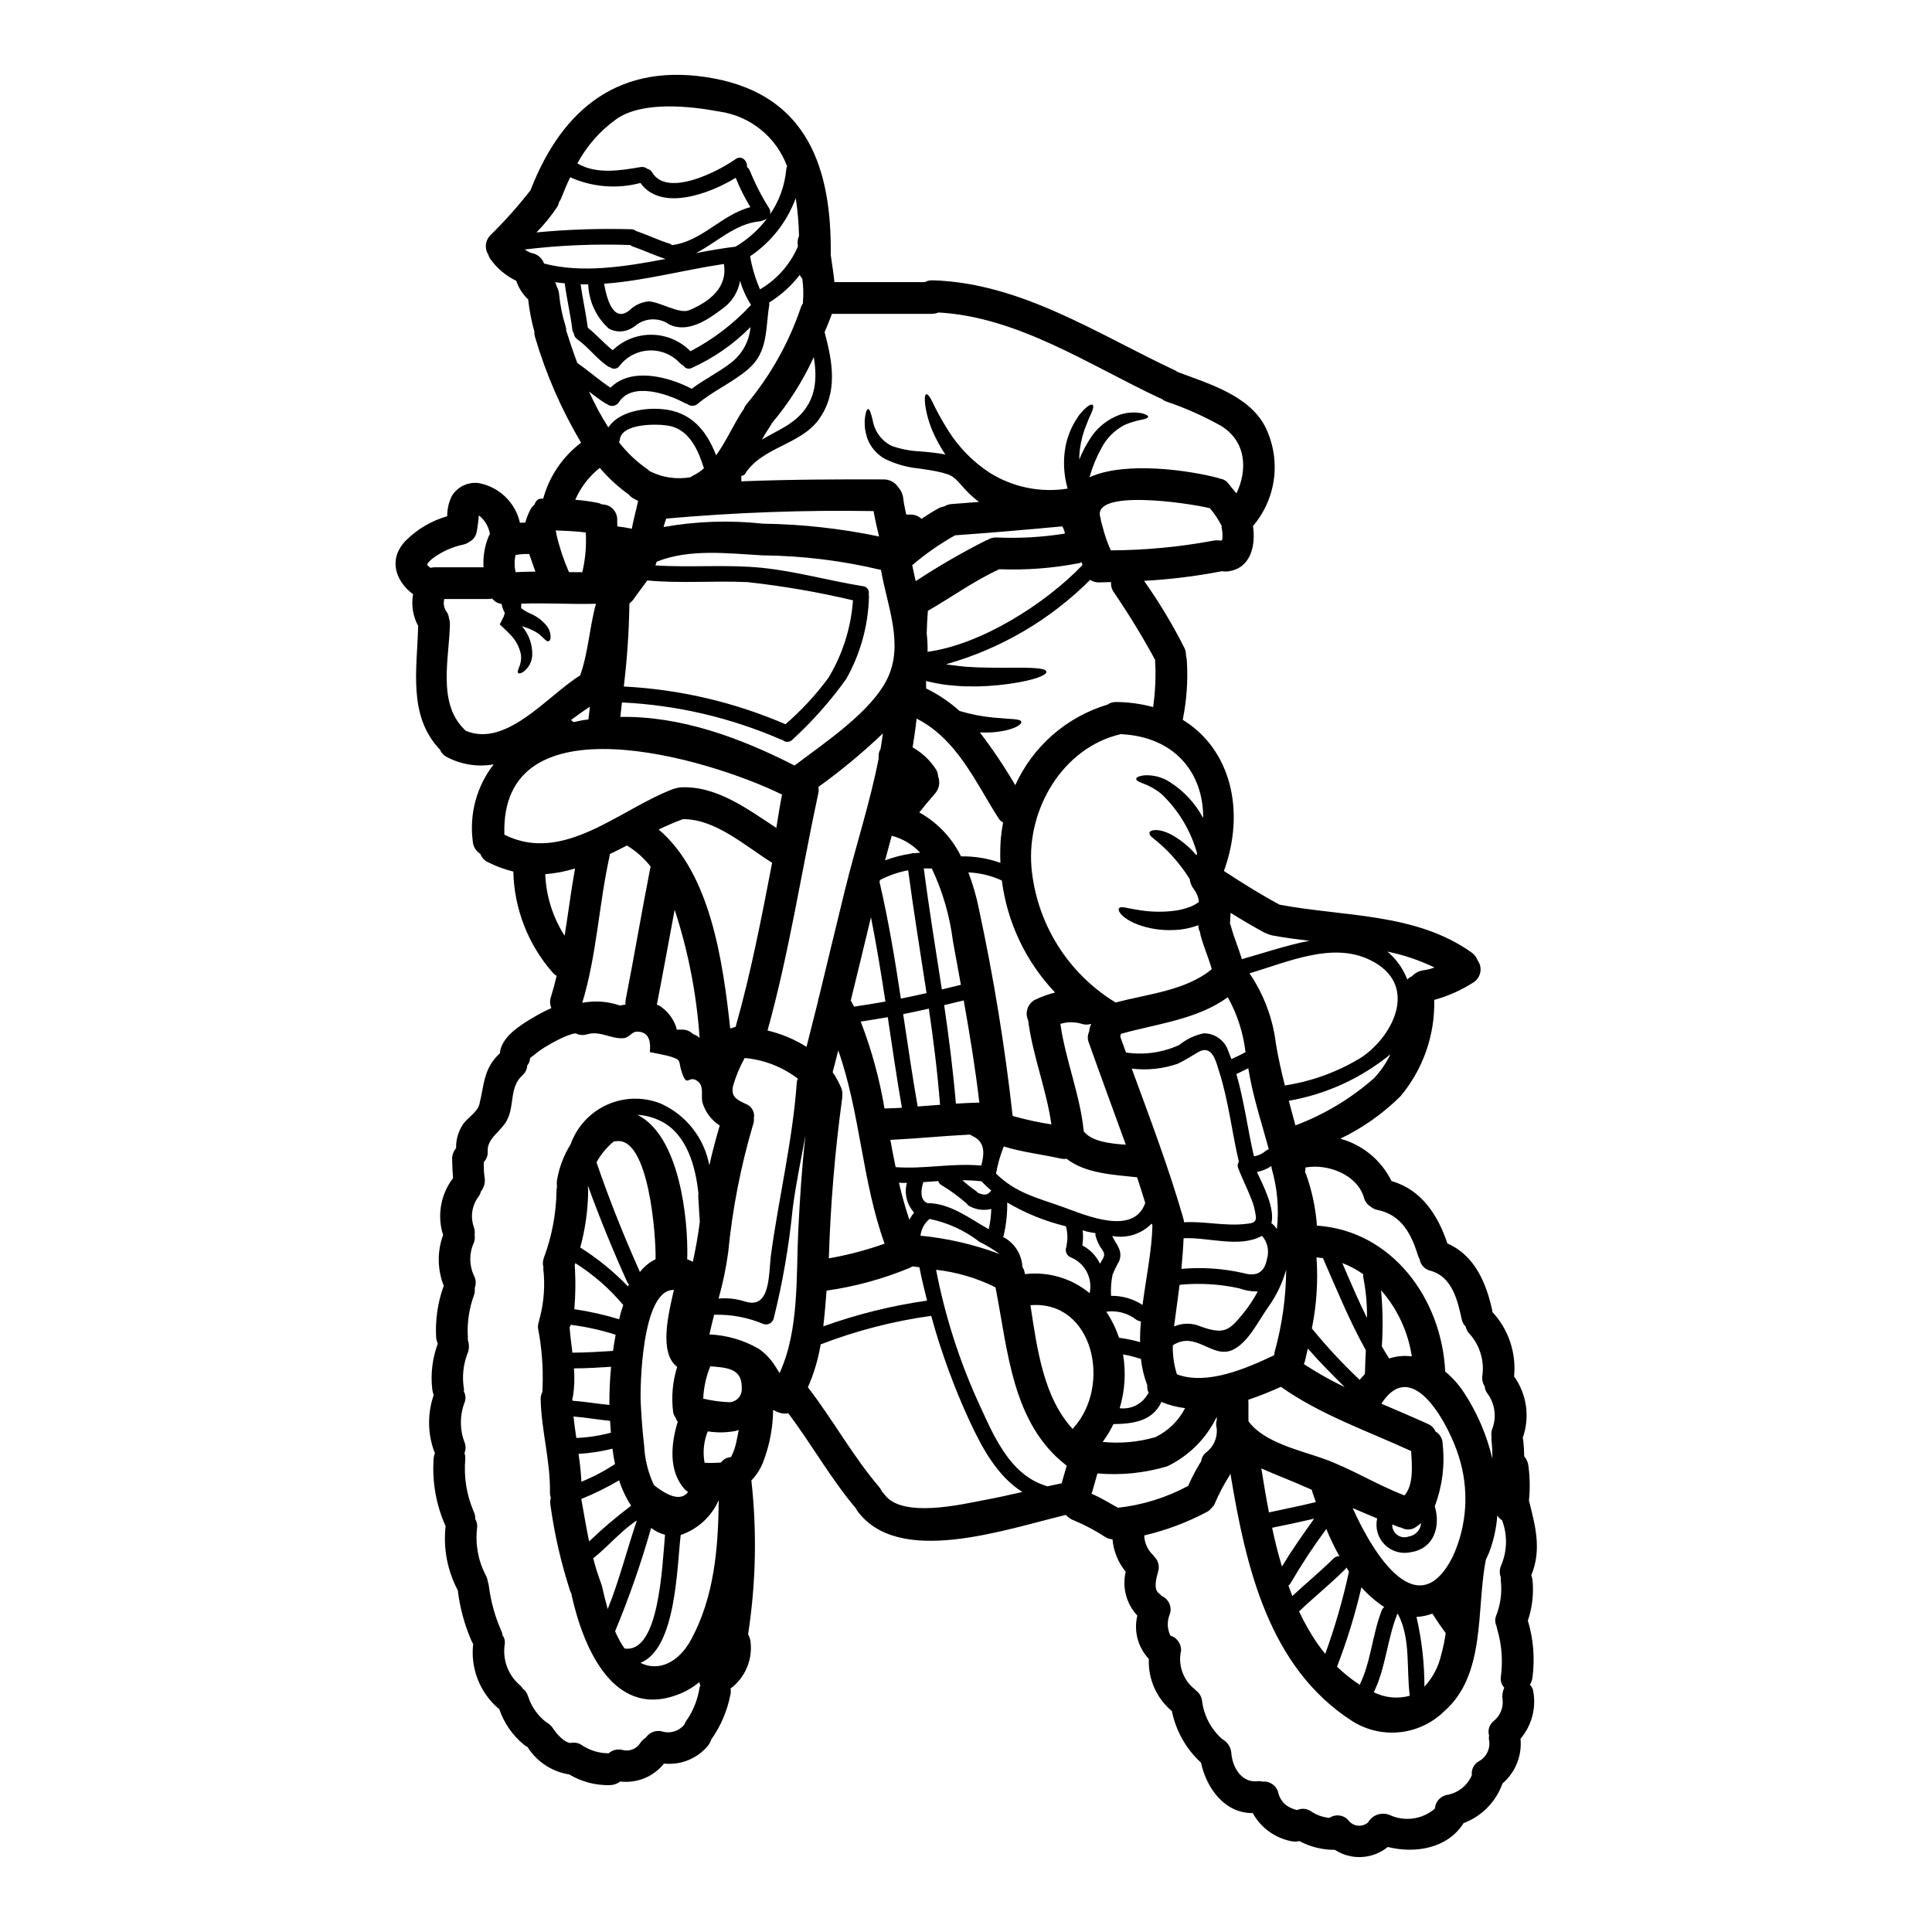 <?xml version="1.0" encoding="UTF-8"?>
<!-- Uploaded to: SVG Repo, www.svgrepo.com, Generator: SVG Repo Mixer Tools -->
<svg fill="#000000" width="800px" height="800px" version="1.1" viewBox="144 144 512 512" xmlns="http://www.w3.org/2000/svg">
 <path d="m550.32 592.15c0.836 4.5-0.398 9.137-3.363 12.629v0.055c0.414 4.481-1.371 8.883-4.785 11.809-1.719 4.848-5.488 8.691-10.305 10.5-4.227 6.719-12.797 8.148-20.105 6.324v0.004c-4.027 3.277-9.711 3.574-14.055 0.727-0.027 0-0.055 0.031-0.109 0.031-3.227-0.008-6.398-0.809-9.242-2.324-0.66 0.16-1.348 0.176-2.016 0.055-4.398-0.82-8.199-3.562-10.359-7.481-7.363 0.109-12.266-6.555-13.695-13.355-3.953-3.625-6.656-8.406-7.727-13.664-4.074-3.41-6.332-8.523-6.106-13.832-2.894-3.062-4.043-7.383-3.047-11.48-2.914-3.113-4.07-7.477-3.082-11.621-2.004-2.449-3.223-5.445-3.5-8.594-0.629-0.043-1.242-0.223-1.793-0.531-2.664-1.75-5.488-3.25-8.43-4.481-0.828-0.285-1.559-0.789-2.125-1.457-16.047 3.805-44.477 13.941-55.355-1.18-0.113-0.168-0.207-0.344-0.281-0.531-6.691-7.894-11.734-16.996-17.949-25.23-0.703 0.152-1.438 0.125-2.129-0.082-0.652-0.195-1.285-0.469-1.875-0.812-0.051 4.66-0.922 9.277-2.574 13.637-0.699 1.895-1.785 3.621-3.191 5.07 1.504 13.57 1.211 27.285-0.871 40.781 0.387 0.66 0.617 1.398 0.672 2.16 0.508 4.719-1.516 9.355-5.316 12.199 0.109 0.613 0.078 1.246-0.086 1.848-0.844 4.203-2.562 8.18-5.039 11.676-0.199 0.637-0.523 1.227-0.953 1.738-2.852 3.359-7.18 5.09-11.562 4.621-2.777 3.488-7.164 5.289-11.594 4.758-0.746 0.566-1.641 0.898-2.578 0.953-3.844 0.137-7.648-0.848-10.945-2.832-4.566-0.703-8.605-3.359-11.059-7.277-0.316-0.16-0.617-0.348-0.898-0.562-3.059-2.492-5.352-5.801-6.609-9.543-0.141-0.07-0.273-0.156-0.395-0.254-4.801-4.238-7.227-10.559-6.496-16.926-0.203-0.328-0.379-0.676-0.531-1.035-1.801-4.203-2.996-8.645-3.543-13.188-2.695-5.094-3.836-10.871-3.273-16.605 0-0.125 0.02-0.246 0.055-0.363-2.508-5.594-3.606-11.719-3.191-17.832 0.02-0.543 0.145-1.078 0.359-1.578-0.082-0.152-0.16-0.312-0.223-0.473-1.742-4.809-1.781-10.066-0.109-14.895-0.203-0.523-0.336-1.07-0.395-1.625-0.457-4.066 0.051-8.184 1.484-12.016-0.246-0.508-0.395-1.059-0.445-1.621-0.258-4.543 0.387-9.09 1.898-13.383 0.055-0.082 0.086-0.164 0.141-0.25h0.004c-1.734-4.332-1.805-9.148-0.199-13.523-1.562-4.93-0.734-10.305 2.242-14.535 0.113-0.164 0.25-0.309 0.395-0.477-0.18-2.305-0.25-5.109-0.25-5.109-0.02-1.062 0.359-2.09 1.062-2.887-0.062-2.258 0.582-4.481 1.848-6.356 1.203-1.762 3.809-3.191 4.328-5.32 1.316-5.344 1.094-9.488 5.434-13.492v-0.004c0.012-0.234 0.039-0.469 0.082-0.699 0.816-3.894 5.348-6.75 8.484-8.598 1.629-0.996 3.324-1.887 5.07-2.66-0.406-0.91-0.457-1.938-0.141-2.883 0.586-1.875 1.09-3.75 1.539-5.656-0.441-0.254-0.828-0.586-1.148-0.98-6.457-7.402-10.113-16.836-10.332-26.656-2.356-0.582-4.641-1.43-6.805-2.531-0.902-0.434-1.598-1.207-1.934-2.156-1.168-0.719-1.922-1.961-2.012-3.332-0.953-7.266 1.043-14.613 5.543-20.395-4.203 0.75-8.535 0.082-12.32-1.898-0.863-0.398-1.543-1.109-1.898-1.988-8.609-8.992-6.055-21.398-5.801-32.812-1.391-2.555-1.863-5.508-1.344-8.371-4.762-3.609-6.609-9.352-1.969-14.191v-0.004c3.062-3.066 6.856-5.305 11.023-6.496-0.027-1.906 0.414-3.789 1.285-5.488 1.508-2.352 4.227-3.633 7.004-3.305 5.438 0.988 9.762 5.133 10.977 10.527 0.473-0.027 0.949-0.055 1.426-0.055 0.332-1.227 0.805-2.418 1.398-3.543 0.258-0.453 0.602-0.855 1.008-1.18 0.336-0.926 0.898-1.598 1.68-1.598h0.648c1.613-5.922 5.148-11.141 10.047-14.84-5.207-8.758-9.301-18.137-12.176-27.914-0.16-0.488-0.227-1-0.199-1.512-0.785-2.797-1.336-5.652-1.652-8.539-1.441-1.359-2.523-3.051-3.148-4.93-2.797-1.344-5.199-3.387-6.977-5.934-0.188-0.293-0.328-0.617-0.414-0.953-1.039-1.582-0.875-3.668 0.391-5.07 3.773-3.676 7.293-7.606 10.531-11.762 0.082-0.109 0.195-0.219 0.281-0.336v-0.055c8.484-21.895 23.969-34.051 48.359-29.566 25.254 4.648 31.441 24.301 31.16 46.789 0.312 2.41 0.754 4.812 0.98 7.223h23.941-0.004c0.633-0.332 1.336-0.496 2.043-0.477 23.449 0.656 43.793 14.293 64.402 23.922 0.25 0.141 0.477 0.285 0.699 0.422 8.121 3.055 18.672 6.133 22.984 14.281h0.004c2.148 4.231 2.996 9.008 2.438 13.719-0.562 4.715-2.504 9.16-5.586 12.77 0.754 5.039-0.504 11.086-6.383 11.984h-0.004c-0.602 0.098-1.215 0.098-1.816 0h-0.055c-6.805 1.32-13.691 2.172-20.609 2.547 4.027 5.688 7.621 11.668 10.754 17.895 0.262 0.621 0.387 1.293 0.359 1.965 0.137 0.426 0.211 0.871 0.227 1.316 0.324 5.242-0.043 10.504-1.09 15.648 12.652 7.758 16.742 24.008 10.918 40.07 4.812 3.148 9.688 6.188 14.758 8.934 0.082 0.027 0.137 0 0.195 0.027 17.105 3.191 35.926 2.125 50.707 12.652v0.004c0.719 0.516 1.27 1.238 1.574 2.074 0.676 0.93 0.926 2.098 0.691 3.223s-0.934 2.098-1.922 2.68c-3.176 2.031-6.641 3.57-10.277 4.562 0.227 9.328-2.961 18.418-8.961 25.562-4.648 4.606-10.035 8.402-15.934 11.227 5.93 1.617 10.875 5.707 13.578 11.227 7.894 2.238 12.293 8.988 14.812 16.531 7.141 3.082 10.305 10.391 11.902 17.84v-0.004c0.02 0.113 0.031 0.223 0.027 0.336 4.269 4.609 6.359 10.828 5.738 17.082 0.043 0.039 0.082 0.086 0.113 0.137 3.293 4.699 4.106 10.699 2.184 16.105 0.055 0.25 0.109 0.477 0.137 0.695 0.156 1.395 0.242 2.801 0.254 4.203 0.668 0.789 1.07 1.77 1.148 2.801 0.375 2.969 0.41 5.977 0.109 8.957 1.707 6.75 3.418 12.988 0.617 19.797h0.004c0.168 0.441 0.281 0.902 0.332 1.371 0.34 3.606-0.09 7.242-1.258 10.672l0.055 0.109c1.422 4.781 1.832 9.805 1.203 14.754-0.07 0.738-0.309 1.449-0.699 2.074 0.453 0.465 0.762 1.055 0.879 1.695zm-8.398-33.543h-0.004c1.531-3.754 1.582-7.945 0.141-11.73-0.52-0.312-0.953-0.746-1.262-1.266-0.238 3.356-0.965 6.656-2.156 9.801-0.281 0.672-0.586 1.348-0.922 2.047v0.164c-2.492 12.715 0.109 30.156-10.922 39.816v0.004c-3.152 3.121-7.266 5.09-11.672 5.59-4.41 0.5-8.855-0.5-12.629-2.836-22.289-14.227-28.34-40.988-32.426-65.688-0.082 0.246-0.199 0.48-0.336 0.699-1.488 2.332-2.769 4.785-3.836 7.34-0.191 0.391-0.457 0.746-0.785 1.035-0.379 0.496-0.867 0.902-1.43 1.18-5.203 2.738-10.73 4.805-16.457 6.144 0.066 1.934 0.879 3.769 2.266 5.117 0.141 0.164 0.25 0.336 0.395 0.504 1.059 1.012 1.461 2.531 1.035 3.934-0.422 1.512-1.344 4.617 0.168 5.766h0.004c0.27 0.215 0.523 0.449 0.754 0.703 1.824 0.789 2.773 2.816 2.211 4.723-0.824 1.852-0.781 3.977 0.109 5.797 1.723 0.527 2.883 2.137 2.832 3.938-0.887 3.867 0.555 7.902 3.695 10.332 0.055 0.055 0.109 0.137 0.195 0.223h0.004c1.008 0.727 1.633 1.867 1.703 3.106 0.543 3.809 2.43 7.301 5.32 9.84 1.41 0.754 2.32 2.188 2.41 3.785 0.309 3.723 2.715 7.871 7 7.363h-0.004c0.414-0.047 0.836-0.012 1.234 0.109 1.949-0.223 3.758 1.055 4.199 2.969 0.316 1.309 1.066 2.473 2.129 3.301 0.855 0.609 1.828 1.043 2.856 1.266 1.164-0.523 2.508-0.43 3.582 0.25 1.48 1.043 3.211 1.672 5.016 1.82 1.566-1.074 3.684-0.82 4.957 0.586 0.582 0.812 1.48 1.348 2.477 1.469 0.992 0.125 1.992-0.176 2.758-0.824 1.152-2.031 3.644-2.879 5.797-1.969 3.969 1.805 8.625 1.137 11.926-1.707 0.121-1.742 1.355-3.203 3.051-3.613 3.012-0.465 5.566-2.457 6.75-5.262-0.199-1.57 0.621-3.09 2.043-3.781 1.992-1.191 2.988-3.535 2.465-5.797-0.023-0.309-0.004-0.621 0.055-0.926-0.41-1.391 0.059-2.891 1.18-3.805 1.734-1.363 2.644-3.519 2.41-5.711-0.184-1.07-0.023-2.172 0.449-3.148-0.723-0.766-1.062-1.816-0.926-2.859 0.578-4.199 0.262-8.473-0.926-12.543-0.094-0.32-0.172-0.648-0.223-0.98-0.398-0.824-0.441-1.777-0.109-2.633 1.18-2.977 1.613-6.195 1.258-9.379-0.031-0.262-0.023-0.527 0.027-0.789-0.457-1.121-0.395-2.387 0.16-3.461zm-2.519-35.754-0.004-0.004c1.305-3.242 0.805-6.934-1.316-9.715-0.367-0.5-0.582-1.094-0.613-1.711-0.492-0.742-0.73-1.629-0.676-2.519 0.664-4.09-0.547-8.266-3.301-11.367-0.535-0.539-0.906-1.223-1.066-1.965-0.547-0.539-0.918-1.234-1.062-1.988-1.121-5.117-2.578-11.258-8.266-12.824-1.496-0.332-2.641-1.543-2.883-3.055-0.172-0.289-0.316-0.598-0.418-0.922-1.762-5.742-4.398-10.836-10.699-12.125-0.703-0.133-1.359-0.453-1.902-0.922-0.867-0.527-1.492-1.375-1.734-2.363-1.766-6.047-9.52-9.055-15.512-7.977 0.035 0.398-0.004 0.797-0.113 1.18 0.105 0.191 0.199 0.391 0.277 0.59 1.574 4.394 2.547 8.98 2.887 13.637 19.879 1.32 33.098 19.406 33.992 38.668h-0.004c1.918 1.594 3.586 3.461 4.957 5.543 3.516 5.352 6.062 11.273 7.535 17.5 0.035-1.609-0.039-3.219-0.227-4.816-0.031-0.281-0.023-0.562 0.027-0.84-0.121-0.668-0.082-1.355 0.117-2.008zm-10.363 33.598-0.004-0.004c3.812-8.363 4.352-17.852 1.516-26.598-2.184-7.195-11.984-27.016-20.469-13.859 4.144 1.789 8.316 3.543 12.406 5.402l0.004 0.004c0.875 0.379 1.566 1.082 1.93 1.965 1.211 0.707 1.941 2.019 1.902 3.418 0.605 5.559-0.113 11.18-2.098 16.406 1.574 5.238-0.113 11.203-6.328 12.156v-0.004c-2.504 0.578-5.125-0.176-6.938-1.992-1.816-1.812-2.57-4.438-1.992-6.938-2.184-0.898-4.328-1.824-6.5-2.754 5.57 12.434 17.332 31.191 26.566 12.793zm-3.094 26.039c0.516-1.867 0.91-3.766 1.184-5.684-1.23-1.68-2.41-3.391-3.543-5.18-1.348 0.508-2.762 0.805-4.199 0.871 1.398 6.066 2.106 12.27 2.102 18.496 2.207-2.394 3.742-5.328 4.457-8.504zm-4.551-181.38c0.941-0.129 1.867-0.375 2.754-0.73-3.969-1.902-8.152-3.312-12.461-4.199 2.047 1.734 3.691 3.894 4.812 6.328 0.168 0.363 0.312 0.699 0.449 1.062v0.004c0.34-0.359 0.75-0.645 1.203-0.84 0.852-0.914 2-1.492 3.242-1.625zm-0.789 146.53c-0.395 0.336-0.812 0.641-1.285 0.98v-0.004c-1.133 0.852-2.66 0.949-3.894 0.254-0.223-0.059-0.477-0.113-0.727-0.195-0.586-0.195-1.18-0.477-1.734-0.672l-0.004-0.004c-0.051 1.09 0.449 2.129 1.328 2.769 0.879 0.645 2.019 0.801 3.043 0.422 1.785-0.273 3.148-1.75 3.277-3.555zm-4.398-7.336c2.492-2.914 1.969-7.871 1.766-11.762-11.652-5.348-23.969-9.578-34.527-17.023-2.754 1.258-5.684 2.438-8.66 3.445l0.004-0.004c0.035 0.203 0.055 0.41 0.059 0.613v5.043c3.938 5.602 13.863 7.812 19.711 9.883 7.543 2.688 14.234 6.973 21.656 9.801zm-4.086-36.289 0.004-0.004c1.938-0.629 3.996-0.82 6.016-0.559-0.977-6.504-3.805-12.586-8.145-17.527 0.461 4.941 0.531 9.914 0.207 14.867 0.605 1.066 1.25 2.156 1.926 3.219zm5.488 89.375c-0.953-7.277 0.309-15.035-3.109-21.613l-0.25-0.086c-0.027 0.086 0 0.141-0.027 0.223-2.629 6.691-2.996 14.113-6.16 20.555v-0.004c2.961 1.477 6.363 1.805 9.551 0.922zm-7.445-22.594v-0.004c0.133-0.355 0.367-0.668 0.672-0.898-2.227-1.48-4.262-3.238-6.051-5.234-1.652 7.156-3.812 14.18-6.465 21.027 1.848 1.785 3.863 3.387 6.019 4.789 2.996-6.133 3.336-13.297 5.828-19.684zm-2.016-141.07v-0.004c1.758-1.875 3.219-4.008 4.328-6.324-7.766 6.356-17.043 10.598-26.934 12.32 0.586 2.184 1.18 4.328 1.762 6.523l0.004-0.004c7.648-2.871 14.711-7.113 20.844-12.516zm-3.25-5.57c8.57-5.852 15.203-19.434 2.156-25.762-9.965-4.844-21.559 0.477-31.922 3.543v-0.004c3.797 5.586 6.199 12 7.004 18.707 0.613 3.723 1.457 7.359 2.363 11.02h-0.004c7.238-1.109 14.176-3.66 20.406-7.508zm0.816 83.973c0.055-2.098 0.141-4.199 0.25-6.297-4.367-7.836-7.758-16.18-11.367-24.402-0.562-0.082-1.121-0.164-1.707-0.223l-0.004-0.008c0.445 6.309 0.031 12.648-1.23 18.848 3.926 4.816 8.16 9.371 12.684 13.633 0.43-0.543 0.887-1.062 1.375-1.555zm0.551-14.848c0.055-3.609-0.277-7.211-0.98-10.754-0.055-0.273-0.055-0.559 0-0.836-1.723-1.223-3.59-2.219-5.562-2.973 2.102 4.902 4.184 9.777 6.543 14.562zm-4.758 67.227c-0.254-0.367-0.477-0.754-0.699-1.121-0.105 0.219-0.25 0.418-0.422 0.59-3.894 3.859-8.148 7.277-12.121 11.059l-0.004 0.004c1.379 2.941 2.988 5.766 4.816 8.453 0.645 0.926 1.375 1.879 2.129 2.797 2.582-7.109 4.68-14.383 6.281-21.777zm-4.09-3.5v0.004c0.395-0.426 0.965-0.645 1.539-0.594-1.297-2.336-2.457-4.746-3.473-7.223-3.414 4.598-6.566 9.383-9.445 14.336-0.152 0.262-0.352 0.488-0.59 0.672 0.34 0.926 0.672 1.848 1.035 2.754 3.578-3.336 7.414-6.473 10.914-9.941zm2.945-45.41c-3.332-3.328-6.691-6.664-9.773-10.234-0.25 1.062-0.477 2.125-0.727 3.191-0.086 0.32-0.191 0.637-0.309 0.949 3.465 2.266 7.074 4.301 10.809 6.094zm-7.644 30.465c-0.309-0.898-0.617-1.762-0.926-2.633-0.055-0.195-0.082-0.418-0.137-0.613-2.465-1.094-4.93-2.156-7.391-3.148-1.906-0.789-3.938-1.598-5.996-2.519 0.617 3.832 1.258 7.727 2.016 11.648 4.148-0.891 8.32-1.727 12.438-2.734zm-0.449 4.398c-3.695 0.867-7.418 1.652-11.145 2.41 0.727 3.473 1.594 6.914 2.602 10.273 2.641-4.371 5.582-8.543 8.547-12.688zm-10.496-44.125c1.988-7.121 3.023-14.473 3.082-21.867-0.977 3.477-2.539 6.762-4.621 9.715-2.633 3.613-5.375 9.633-9.605 11.562-5.402 2.438-9.66-5.207-15.82-1.23h0.004c-0.07 2.609 0.297 5.211 1.09 7.699 8.012 2.969 18.398-1.574 25.762-5.066 0.027-0.285 0.055-0.539 0.109-0.812zm9.242-109.03c-3.363-0.395-6.691-0.812-9.91-1.426-0.41-0.082-0.809-0.211-1.184-0.395-0.305-0.102-0.605-0.223-0.895-0.363-3.023-1.652-5.992-3.391-8.902-5.211-0.055 0.953-0.109 1.934-0.168 2.887h-0.004c0.137 0.266 0.242 0.547 0.312 0.84 0.789 2.914 1.969 5.656 2.856 8.543 5.379-1.5 11.68-3.656 17.895-4.875zm-8.625 76.402c0.594-5.41 0.117-10.879-1.402-16.105-0.027-0.191-0.047-0.387-0.055-0.586-1.164 0.77-2.465 1.305-3.836 1.574 1.824 3.863 4.789 9.609 3.836 13.609v0.004c0.113 0.035 0.215 0.094 0.309 0.164 0.434 0.398 0.82 0.848 1.148 1.34zm-2.633 7.949c0.656-2.144 0.16-4.473-1.316-6.16-0.027 0-0.055 0.027-0.082 0.055-5.902 3.223-14.168 0.285-20.695 0.59-0.109 2.715-0.336 5.434-0.586 8.121 5.504-0.484 11.051-0.109 16.438 1.117 3.387 0.953 5.543-0.027 6.242-3.723zm-0.309-28.668v-0.004c0.238-0.191 0.504-0.344 0.789-0.445-1.707-6.297-3.75-12.543-4.984-18.957-0.168-0.844-0.309-1.652-0.449-2.492-1.035 0.531-2.098 1.035-3.148 1.539 2.047 7.113 2.996 14.645 4.648 21.812 1.164-0.188 2.25-0.691 3.144-1.457zm-2.129 37.266c-1.68 0.02-3.348-0.262-4.926-0.84-5.184-1.137-10.512-1.449-15.793-0.926-0.223 1.762-0.449 3.543-0.699 5.32-0.25 1.902-0.531 3.805-0.754 5.711l-0.004 0.004c2.246-0.973 4.789-0.973 7.031 0 6.324 2.266 7.617 1.062 11.414-3.613 1.418-1.766 2.668-3.66 3.731-5.656zm-3.301-17.895c1.43-0.164 2.996-0.164 2.797-1.969-0.191-1.645-0.617-3.258-1.258-4.785-1.062-2.715-2.363-5.289-3.418-8.012-0.25-0.555-0.188-1.207 0.172-1.703-1.852-7.898-2.754-16.238-5.234-23.941-0.789-2.438-1.766-7.391-5.656-5.066-1.762 1.035-3.473 2.152-5.32 3.023h-0.004c-3.906 1.348-8.074 1.789-12.176 1.285 4.758 12.965 9.66 25.898 13.523 39.172 0.027 0.113 0.027 0.195 0.055 0.285 0.168 0.398 0.262 0.824 0.277 1.258 5.406-0.305 10.836 1.07 16.242 0.453zm-3.695-43.691c1.258-0.59 2.547-1.148 3.75-1.852v0.004c-0.602-5.113-2.199-10.062-4.703-14.559-7.922 5.852-18.621 7.031-27.914 9.605v-0.004c-0.121 0.043-0.242 0.07-0.367 0.086-0.09 0.238-0.164 0.48-0.223 0.73v0.027c0.504 1.398 1.008 2.824 1.539 4.227 4.789 0.707 9.68 0.016 14.086-1.988 1.895-1.543 4.129-2.609 6.523-3.109 3.019 0 5.684 1.98 6.551 4.875 0.281 0.625 0.488 1.293 0.758 1.941zm1.344-149.91c3-6.219 2.606-13.777-4.031-17.867v0.004c-4.672-2.641-9.586-4.824-14.676-6.523-0.43-0.191-0.832-0.438-1.203-0.727-0.164-0.047-0.32-0.105-0.477-0.172-18.672-8.754-37.465-21.48-58.574-22.664-0.586 0.246-1.215 0.367-1.848 0.363h-26.402c-0.035 0.145-0.082 0.285-0.141 0.422-0.559 1.484-1.18 2.969-1.789 4.426 2.098 7.871 3.609 15.906-1.484 23.074-4.957 6.914-15.203 7.305-19.711 14.668-0.059 0.113-0.367 0.141-0.422 0.223-0.055 0.082-0.449 0.086-0.449 0.113v1.457c14-0.531 25.172-0.531 37.578-0.504h-0.004c1.621-0.062 3.152 0.734 4.031 2.098 0.746 0.844 1.207 1.902 1.316 3.023 0.164 1.402 0.477 2.801 0.789 4.203h1.09c1.09-0.035 2.148 0.367 2.941 1.117 1.539-1.035 3.109-2.016 4.723-2.887v0.004c0.426-0.211 0.879-0.352 1.348-0.418 0.594-0.363 1.27-0.574 1.965-0.617 2.41-0.168 4.785-0.395 7.195-0.559-0.812-0.617-1.594-1.285-2.383-2.016-1.902-1.824-3.148-3.613-4.309-4.453-0.57-0.434-1.215-0.754-1.902-0.953-0.816-0.266-1.648-0.48-2.492-0.645-1.652-0.363-3.363-0.559-4.957-0.812-3.074-0.309-6.07-1.16-8.848-2.516-2.191-1.203-3.871-3.164-4.723-5.512-0.258-0.836-0.457-1.684-0.59-2.547-0.055-0.754-0.082-1.402-0.082-1.969 0.168-2.297 0.559-3.191 0.926-3.191s0.727 0.953 1.203 2.969c0.484 2.945 2.359 5.477 5.039 6.801 2.449 0.867 5.016 1.355 7.613 1.453 1.594 0.141 3.301 0.285 5.262 0.59 0.477 0.082 0.898 0.137 1.348 0.25-0.93-1.391-1.77-2.836-2.519-4.328-1.418-2.754-2.375-5.723-2.828-8.789-0.223-1.906-0.082-2.754 0.281-2.859 0.363-0.102 0.953 0.586 1.734 2.238 0.785 1.652 2.047 4.144 4.172 7.508 2.793 4.406 6.496 8.164 10.863 11.023 6.156 3.871 13.512 5.375 20.695 4.231-1.035-3.582-1.238-7.352-0.59-11.023 0.496-2.684 1.523-5.246 3.019-7.531 0.742-1.23 1.699-2.312 2.832-3.191 0.727-0.531 1.148-0.641 1.371-0.445 0.219 0.195 0.223 0.641-0.055 1.453-0.281 0.812-0.895 1.906-1.512 3.586-0.91 2.144-1.52 4.406-1.82 6.719-0.117 0.91-0.172 1.832-0.168 2.754 0.699-1.789 1.57-3.5 2.606-5.117 1.875-3.219 4.848-5.652 8.371-6.859 1.859-0.582 3.832-0.676 5.738-0.281 1.117 0.309 1.574 0.613 1.539 0.895-0.035 0.281-0.531 0.562-1.574 0.754-1.598 0.285-3.16 0.758-4.648 1.402-2.625 1.355-4.766 3.488-6.133 6.106-1.359 2.461-2.43 5.074-3.191 7.781 9.66-4.453 27.133-1.703 34.16 0.195 0.109 0.055 0.223 0.086 0.336 0.141v0.004c0.863 0.09 1.656 0.512 2.211 1.18 0.723 0.941 1.48 1.836 2.234 2.734zm-3.723 11.926h-0.004c0.039-0.273 0.047-0.555 0.027-0.832 0-0.086-0.027-0.672-0.027-0.754v-0.004c-0.055-0.508-0.141-1.012-0.25-1.512 0-0.031 0.141-0.031 0.141-0.059-0.871-1.734-1.941-3.359-3.191-4.84-5.797-1.43-31.781-5.238-28.98 2.602v0.055c0.078 0.641 0.227 1.27 0.449 1.879 0.543 2.277 1.301 4.5 2.266 6.633 9.121-0.043 18.223-0.902 27.191-2.574 0.605-0.125 1.234-0.125 1.844 0h0.027c0.145-0.02 0.285-0.059 0.422-0.113 0.027-0.215 0.082-0.469 0.082-0.496zm-4.453 242.35c2.043-1.48 3.168-3.922 2.965-6.438-0.223-0.758-0.223-1.566 0-2.328v-0.812 0.004c-2.758 5.742-7.391 10.371-13.129 13.129-5.992 1.789-12.27 2.426-18.5 1.879-0.477 1.652-0.953 3.305-1.402 4.957-0.055 0.141-0.113 0.25-0.168 0.395 2.41 1.09 4.723 2.438 7.004 3.75 6.519-0.715 12.84-2.684 18.617-5.797 0.977-2.258 2.129-4.441 3.441-6.523 0.09-0.863 0.508-1.656 1.172-2.215zm-0.645-168.25c0.113-11.871-7.477-21.559-21.836-22.23-15.352 3.543-24.977 19.91-23.66 35.305l-0.004 0.004c1.34 14.801 9.617 28.094 22.312 35.816 8.316-2.238 18.648-3.148 25.48-8.848-0.871-3.023-2.156-5.934-2.969-8.957h0.004c-0.074-0.266-0.121-0.539-0.141-0.816-0.309-0.578-0.469-1.219-0.477-1.871-2.144 0.801-4.406 1.238-6.691 1.285-3.176 0.133-6.344-0.359-9.324-1.457-4.508-1.734-5.461-3.894-4.984-4.328 0.531-0.668 1.969 0.027 5.965 0.59 2.644 0.383 5.324 0.438 7.981 0.164 1.77-0.148 3.508-0.562 5.152-1.23 0.734-0.312 1.43-0.707 2.07-1.18-0.109-1.188-0.547-2.324-1.258-3.281-0.656-0.797-1.07-1.77-1.184-2.797-0.734-1.18-1.527-2.32-2.379-3.418-1.406-1.848-2.973-3.574-4.676-5.152-2.492-2.32-3.668-2.754-3.609-3.641-0.086-0.641 2.016-1.539 5.82 0.449 2.371 1.324 4.5 3.039 6.297 5.07 0.113 0.137 0.234 0.27 0.363 0.395 0.059-0.164 0.086-0.336 0.141-0.504-1.668-6.008-4.93-11.445-9.445-15.746-1.48-1.215-3.156-2.168-4.957-2.824-1.148-0.395-1.738-0.816-1.738-1.18 0-0.367 0.535-0.699 2.019-0.926 2.402-0.176 4.801 0.43 6.828 1.734 3.754 2.359 6.82 5.66 8.895 9.578zm-4.789 156.38c-2.168-0.246-4.289-0.801-6.297-1.652-0.023 0.066-0.043 0.133-0.055 0.199-2.41 5.012-7.644 5.629-12.625 5.684h-0.004c-0.801 1.66-1.758 3.242-2.856 4.723 4.695 0.48 9.438 0.051 13.973-1.262 3.387-1.641 6.148-4.34 7.863-7.691zm-8.469-185.78c0.582-4.07 0.762-8.188 0.531-12.293v-0.223c-3.394-6.242-7.106-12.309-11.117-18.176-0.441-0.73-0.637-1.582-0.562-2.434l-3.273 0.086c-0.805 0.012-1.594-0.227-2.254-0.688-10.598 10.602-23.746 18.305-38.18 22.371 0.379 0.094 0.762 0.156 1.148 0.195 1.32 0.137 2.578 0.336 3.781 0.445s2.363 0.113 3.473 0.195c4.398 0.141 7.894 0.086 10.555 0.086 5.375 0 7.477 0.25 7.617 1.062 0.082 0.699-1.824 1.789-7.254 2.797v0.004c-3.625 0.645-7.293 1.012-10.973 1.094-1.18 0-2.41-0.027-3.723-0.027-1.32-0.059-2.715-0.195-4.172-0.34l-0.004 0.004c-1.555-0.176-3.098-0.449-4.621-0.812-0.387-0.062-0.77-0.145-1.148-0.254 0 0.641 0.027 1.316 0.027 1.969 3.211 1.57 6.191 3.578 8.848 5.965 2.953 0.887 5.984 1.48 9.055 1.762 5.07 0.477 7.086 0.281 7.309 1.121 0.191 0.586-1.652 2.211-7.309 2.754v0.004c-1.223 0.09-2.445 0.105-3.668 0.055 3.414 4.457 6.547 9.125 9.379 13.973 4.676-10.301 13.57-18.078 24.402-21.336 0.699-0.484 1.535-0.73 2.383-0.703 3.293 0.027 6.57 0.477 9.75 1.344zm-0.195 137.39h-0.004c-0.031-0.051-0.051-0.109-0.055-0.172-0.055-0.113-0.094-0.234-0.113-0.359-2.715 2.789-6.648 4.031-10.469 3.301 1.008 2.297 2.941 3.809 1.82 6.723h-0.004c-0.66 1.137-1.242 2.324-1.734 3.543-0.371 1.844-0.5 3.727-0.395 5.602 2.961-0.051 5.867 0.789 8.344 2.41 0.941-7.215 2.481-14.496 2.621-21.047zm-1.301 44.797c0.078-0.172 0.191-0.324 0.332-0.445-0.324-0.621-0.461-1.32-0.391-2.016-0.855-2.262-1.422-4.625-1.684-7.027-0.094 0.004-0.188-0.004-0.277-0.027-1.453-0.488-2.941-0.863-4.453-1.121 0.805 4.754 0.5 9.633-0.895 14.25 2.957 0.379 5.856-1.043 7.367-3.613zm-0.59-50.773c-0.699-2.266-1.402-4.539-2.156-6.805-6.16-0.672-13.688-0.98-18.676-4.898h-0.004c-0.523 0.062-1.055 0.043-1.574-0.059-5.039-1.148-10.191-1.68-15.09-3.219-0.922 2.324-1.609 4.734-2.047 7.195 5.492 5.32 10.895 6.356 18.105 8.988 5.539 2 18.41 7.621 21.441-1.219zm-1.371 36.902v0.004c-0.023-1.852 0.051-3.703 0.219-5.547-0.434-0.016-0.852-0.16-1.199-0.418-2.266-1.758-5.144-2.523-7.981-2.129 1.434 2.144 2.57 4.469 3.387 6.914 1.887 0.238 3.75 0.625 5.574 1.164zm-14.926-55.891c2.07 2.715 7.027 3.273 11.145 3.543-3.246-9.016-6.609-18.004-9.801-27.047-0.387-0.941-0.355-1.996 0.086-2.914 0.02-0.316 0.062-0.637 0.137-0.949 0.113-0.367 0.25-0.699 0.395-1.039-0.027-0.027-0.055-0.027-0.055-0.055-0.789 0.25-1.633 0.246-2.418-0.012-1.852-0.574-3.832-0.574-5.684 0 1.379 9.672 5.215 18.719 6.195 28.461zm4.309 35.055c0.758-1.371 1.652-2.156 0.645-3.582h0.004c-0.84-1.125-1.457-2.398-1.82-3.754-0.066-0.246-0.074-0.504-0.027-0.754h-0.031c-1.141-0.125-2.269-0.367-3.359-0.73 0.141 1.336 0.109 2.68-0.086 4.008 2.051 1.07 3.691 2.781 4.676 4.867zm-2.754 7.84c0.859-3.91-1.188-7.879-4.871-9.445-0.582-0.199-1.051-0.641-1.285-1.207-0.238-0.57-0.219-1.211 0.051-1.766-0.012-0.109-0.012-0.223 0-0.332 0.344-1.652 0.277-3.363-0.191-4.984-5.465-1.312-10.703-3.438-15.543-6.297 0.051 2.996-0.277 5.988-0.98 8.902-0.027 0.086-0.082 0.141-0.109 0.223v0.004c3.008 1.555 4.957 4.594 5.121 7.977 0.293 0.43 0.496 0.918 0.586 1.43 0.027 0.137 0.059 0.309 0.086 0.449 6.156-0.738 12.344 1.086 17.121 5.035zm-1.875-192.95c-0.086-0.25-0.168-0.477-0.25-0.727-0.27 0.113-0.555 0.199-0.844 0.25-6.906 1.32-13.941 1.852-20.969 1.574-6.664 3.055-12.594 7.391-18.93 11.02-0.141 1.988-0.25 3.977-0.309 5.965 0.184 1.625 0.262 3.266 0.227 4.898 14.176-1.906 31.23-12.715 41.059-22.992zm-2.394 228.64c10.191-11.258 5.262-33.852-11.414-32.508 1.766 11.617 3.477 24.469 11.203 32.816l-0.004-0.004c0.066-0.105 0.137-0.207 0.215-0.305zm-3.148 14.699c0.449-1.539 0.898-3.109 1.344-4.676-14.5-11.117-15.539-30.355-18.871-47.262v-0.004c-4.934-2.461-10.266-4.031-15.746-4.648 2.269 11.754 5.875 23.207 10.754 34.137 4.004 8.66 8.34 20.156 18.5 23.156v-0.004c0.066 0.031 0.133 0.07 0.191 0.113 1.266-0.285 2.551-0.535 3.812-0.816zm0.898-251.69h-0.004c-0.051-0.246-0.113-0.492-0.195-0.73-0.117-0.254-0.219-0.52-0.309-0.785-0.086-0.141-0.168-0.25-0.25-0.395-9.445 0.871-18.895 1.707-28.367 2.363-4.039 2.262-7.848 4.914-11.367 7.922 0.281 1.375 0.59 2.801 0.926 4.227 6-3.949 12.219-7.551 18.633-10.789 0.125-0.023 0.246-0.059 0.363-0.109 0.723-0.488 1.59-0.723 2.461-0.672 6.051 0.27 12.113-0.074 18.09-1.035zm-3.613 156.57c-1.316-9.297-4.957-18.199-6.16-27.578-0.902-1.961-0.176-4.281 1.68-5.379 1.75-0.844 3.578-1.512 5.461-1.992-7.738-8.141-12.684-18.535-14.109-29.676-2.789-1.293-5.805-2.027-8.875-2.156 1.199 3.144 2.137 6.383 2.797 9.684 3.902 18.125 6.887 36.434 8.941 54.859 3.363 0.957 6.789 1.703 10.246 2.234zm-17.711 99.543c3.363-0.617 6.691-1.375 10.023-2.129-6.637-4.172-10.672-11.648-14-18.812l-0.004-0.004c-4.141-8.992-7.543-18.312-10.16-27.863-10.02 1.391-19.848 3.926-29.289 7.562-0.652 3.914-1.789 7.734-3.387 11.367 6.637 8.598 11.871 18.227 18.93 26.488h-0.004c0.293 0.355 0.531 0.754 0.703 1.18 0.242 0.223 0.465 0.469 0.668 0.73 4.566 6.402 20.414 2.652 26.516 1.477zm4.328-175.45c0.125-1.363 0.32-2.719 0.586-4.062-0.562-0.34-1.031-0.816-1.359-1.387-6.164-9.746-10.977-20.805-21.562-26.184-0.281 2.578-0.645 5.117-1.062 7.617 2.504 1.418 4.625 3.414 6.188 5.828 0.348 0.555 0.543 1.191 0.559 1.844 0.633 1.59 0.293 3.398-0.867 4.648-1.398 1.598-2.754 3.25-4.113 4.93 4.797 2.652 8.656 6.723 11.059 11.648 3.555-0.066 7.094 0.512 10.441 1.711-0.086-2.199-0.047-4.402 0.113-6.598zm-2.914 93.828c0.109-0.137 0.25-0.25 0.363-0.395-0.914-0.762-1.781-1.574-2.602-2.438l-0.047-0.012c-1.664-0.188-3.336-0.281-5.012-0.277 1.141 1.027 2.348 1.98 3.613 2.856 0.191 0.129 0.363 0.289 0.504 0.477 1.035 0.457 2.379 0.848 3.164-0.215zm-0.309 9.84c0.402-1.758 0.629-3.551 0.672-5.352-1.918 0.484-3.941 0.234-5.684-0.695-0.332-0.141-0.609-0.387-0.789-0.699-2.074-1.836-4.316-3.477-6.691-4.902-0.438-0.219-0.758-0.617-0.871-1.094-1.344 0.086-2.66 0.195-3.977 0.285-0.613 1.969-0.98 4.644 1.035 5.543 6.152 0.062 11.062 3.984 16.289 6.926zm2.91 6.609v-0.004c-1.707-1.238-3.516-2.332-5.406-3.273-3.891-3.004-8.418-5.074-13.238-6.051 0.004 0.031-0.008 0.062-0.031 0.086-1.305 1.105-2.133 2.668-2.324 4.367 7.18 0.695 14.234 2.332 20.984 4.867zm-4.898-23.461c0.754-2.754 1.203-6.023-1.969-7.644-0.363-0.195-0.695-0.367-1.035-0.562-7.027 0.34-14.055 1.066-21.082 1.402 0.445 2.41 0.895 4.816 1.398 7.223 7.523 0.57 15.105-1.137 22.668-0.41zm-0.5-16.691c-1.062-9.074-2.547-18.105-4.141-27.074-1.734 0.422-3.473 0.84-5.18 1.258 1.258 8.625 2.363 17.273 3.106 26.098 2.078-0.133 4.148-0.215 6.215-0.281zm-4.894-31.219c-0.699-3.863-1.402-7.719-2.102-11.562v-0.004c-0.84-6.672-2.727-13.168-5.598-19.25-0.727-0.027-1.43-0.027-2.125-0.027 1.398 10.836 3.148 21.449 4.785 32.086 1.668-0.395 3.363-0.812 5.043-1.234zm-11.453 32.254c1.988-0.141 3.977-0.281 5.934-0.449-0.672-8.57-1.734-17.051-2.969-25.477-2.266 0.504-4.535 1.008-6.805 1.457 1.238 8.184 2.414 16.348 3.844 24.48zm2.492 51.438c-0.727-2.887-1.43-5.793-2.016-8.734v-0.086l-1.82-0.25v-0.004c-0.277 0.172-0.566 0.32-0.867 0.449-7.031 2.906-14.395 4.918-21.926 5.988-0.25 3.148-0.504 6.356-0.871 9.465v0.004c8.914-3.203 18.129-5.488 27.504-6.824zm-3.301-118.58c0.504-0.055 1.008-0.082 1.484-0.109h-0.004c-2.039-2.184-4.656-3.742-7.543-4.5-0.586 2.156-1.18 4.328-1.762 6.527l-0.004-0.004c2.191-0.824 4.461-1.414 6.773-1.762 0.336-0.129 0.699-0.18 1.055-0.141zm-3.641 38.555c2.266-0.449 4.535-0.953 6.805-1.457-1.652-10.836-3.418-21.617-4.871-32.562v0.004c-2.594 0.496-5.102 1.363-7.445 2.574-0.066 0.168-0.113 0.348-0.145 0.531 2.383 10.203 4.09 20.535 5.656 30.91zm2.238 58.602 0.004 0.004c0.363-0.672 0.785-1.309 1.258-1.906-1.93-2.129-2.648-5.094-1.906-7.871-0.695 0.027-1.398 0-2.098-0.027 0.75 3.309 1.664 6.574 2.746 9.789zm-6.582-29.484c1.543-0.055 3.082-0.082 4.621-0.195-1.402-7.977-2.547-16.016-3.75-24.008-2.383 0.418-4.789 0.812-7.168 1.18h0.004c2.871 7.438 4.981 15.148 6.297 23.012zm0.816-114.02c4.363-9.188-0.141-19.285-1.734-28.703v0.004c-10.273-2.465-20.797-3.762-31.363-3.863-9.055-0.504-19.461-1.82-28.082 1.68-0.109 0.34-0.223 0.672-0.336 0.98 9.406 0.617 18.84-0.309 28.281 0.645 9.012 0.926 17.836 3.445 26.766 4.871v0.004c0.504 0.051 0.961 0.324 1.242 0.746 0.281 0.426 0.359 0.953 0.215 1.438 0.07 0.168 0.102 0.352 0.086 0.531-0.184 7.688-2.262 15.207-6.051 21.895-4.16 5.805-8.906 11.164-14.168 15.988-0.332 0.387-0.809 0.617-1.312 0.645-0.508 0.027-1.004-0.156-1.371-0.504-0.086-0.027-0.168-0.027-0.285-0.055-13.375-5.84-27.699-9.188-42.277-9.887-0.141 1.258-0.285 2.547-0.422 3.832 16.156-0.25 31.836 5.574 46.168 12.883 7.641-5.809 20.445-14.266 24.645-23.141zm-1.852 18.73c0.223-1.375 0.449-2.754 0.617-4.117l0.004 0.004c-5.371 5.121-11.086 9.863-17.109 14.199 0.117 0.574 0.109 1.164-0.027 1.734-4.453 20.746-7.758 42.391-13.441 62.805 3.656 0.863 7.148 2.328 10.332 4.328 1.039-4.062 2.047-8.094 3.055-12.125 0.016-0.41 0.113-0.809 0.277-1.184 2.266-9.27 4.453-18.539 6.746-27.836 2.914-11.926 6.75-23.461 9.055-35.359-0.059-0.535-0.02-1.078 0.113-1.598 0.09-0.301 0.219-0.59 0.383-0.863zm-0.395-56.285c-0.535-2.238-1.066-4.481-1.457-6.746l0.004 0.004c-18.344-0.305-36.691 0.359-54.965 1.988-0.25 0.727-0.477 1.484-0.699 2.238h-0.004c8.668-1.543 17.516-1.848 26.266-0.895 10.375 0.141 20.711 1.281 30.863 3.402zm1.684 123.24c-1.145-7.477-2.363-14.926-3.832-22.344-1.762 7.363-3.543 14.699-5.348 22.043 0.309 0.559 0.586 1.09 0.871 1.648 2.769-0.406 5.539-0.855 8.309-1.348zm-0.223 64.156c-5.984-16.578-6.441-34.691-12.281-51.211-0.473 1.93-0.98 3.859-1.484 5.766 0.895 1.312 1.656 2.711 2.273 4.172 0.262 0.609 0.355 1.277 0.277 1.934 0.023 0.336 0.004 0.676-0.055 1.008-1.906 14.004-3.078 28.098-3.504 42.227 5.027-0.879 9.969-2.18 14.773-3.894zm-14.957-149.83c3.809-6.266 6.066-13.352 6.578-20.664-9.199-2.172-18.523-3.781-27.914-4.816-8.902-0.418-17.75 0.395-26.598-0.445-1.148 1.648-2.438 3.219-3.613 4.957l-0.004-0.004c-0.312 0.438-0.691 0.82-1.117 1.148-0.105 7.356-0.602 14.703-1.488 22.008 14.762 0.75 29.273 4.137 42.844 9.996 4.203-3.633 7.988-7.715 11.293-12.18zm-11.305-66.75c7.871-4.723 8.66-11.312 7.504-18.371-2.902 6.332-6.652 12.234-11.145 17.555-0.137 0.293-0.297 0.574-0.477 0.844-0.727 1.09-1.43 2.238-2.129 3.445 2.019-1.152 4.117-2.195 6.246-3.473zm4.617-32.875c0.184-2.098 0.129-4.211-0.164-6.297-0.289-0.281-0.516-0.613-0.676-0.98-2.238 2.918-4.988 5.402-8.117 7.336 0.051 0.242 0.059 0.488 0.027 0.73-1.008 6.215-0.25 12.348-5.512 16.859-4.144 3.582-9.27 5.738-13.469 9.266v-0.004c-0.793 0.684-1.965 0.684-2.754 0-0.164-0.023-0.324-0.07-0.477-0.137-4.508-2.465-14.113-5.852-17.641-0.281v0.004c-0.332 0.512-0.871 0.852-1.477 0.938-0.602 0.086-1.215-0.094-1.676-0.496-0.141-0.043-0.281-0.098-0.414-0.164-1.496-0.977-2.941-2.027-4.332-3.148 1.465 3.297 3.176 6.481 5.117 9.52 2.754-4.227 9.578-5.293 14.336-4.844 7.727 0.699 11.707 5.769 14.227 12.238 2.715-3.75 4.723-8.398 7.059-11.871h-0.004c0.059-0.098 0.133-0.184 0.223-0.254 0.191-0.566 0.5-1.09 0.895-1.543 6.32-7.602 11.18-16.305 14.336-25.672 0.141-0.355 0.316-0.695 0.531-1.008zm-1.23 246c0.422-8.457 0.953-16.832 1.906-25.191-1.203 6.527-2.602 13.02-3.418 19.629v0.004c-0.969 9.738-2.641 19.398-5.012 28.898-0.324 1.113-1.484 1.762-2.606 1.453-4.156-1.773-8.645-2.621-13.16-2.492-0.449 1.707-0.871 3.477-1.258 5.211 4.602 0.199 9.086 1.504 13.074 3.805 1.758 1.227 3.246 2.797 4.371 4.621 0.336 0.477 0.727 1.148 1.145 1.82 5.238-11.375 4.367-25.598 4.957-37.75zm-0.164-261.66-0.004 0.004c-0.035-0.664 0.09-1.324 0.363-1.93-0.059-3.356-0.348-6.707-0.867-10.023-2.305 6.277-6.539 11.668-12.094 15.398 0.523 3.016 1.406 5.957 2.629 8.766 4.488-2.621 8.016-6.617 10.051-11.398-0.027-0.27-0.055-0.523-0.082-0.805zm-0.223 222.38-0.004 0.004c0.02-0.344 0.125-0.684 0.305-0.98-4.094-3.125-8.988-5.027-14.117-5.488-1.285 2.316-2.309 4.766-3.055 7.309-0.668 2.91 0.844 3.695 3.363 4.867 1.543 0.57 2.445 2.172 2.129 3.785 0.055 0.555-0.012 1.121-0.199 1.648-3.281 11.066-5.492 22.422-6.606 33.91-0.566 4.133-1.418 8.219-2.547 12.234 2.34-0.203 4.699 0.055 6.941 0.758 6.969 2.266 6.269-7.363 6.969-12.516 2.059-15.062 5.754-30.375 6.816-45.527zm-2.797-241.97c0.035-0.273 0.109-0.539 0.227-0.789-1.406-3.816-3.816-7.188-6.984-9.746-3.164-2.559-6.961-4.211-10.992-4.785-7.727-1.43-20.188-2.828-27.16 1.93-4.344 3.078-7.918 7.121-10.441 11.809 4.957 2.969 11.312 1.906 16.77 0.98h0.004c0.617-0.109 1.25 0.055 1.734 0.449 0.555 0.129 1.035 0.484 1.316 0.98 4.004 6.719 17.613-0.336 22.094-3.543 1.652-1.148 3.191 0.531 3.023 2.098h-0.004c0.367 0.254 0.641 0.613 0.789 1.035 1.414 3.481 3.137 6.824 5.152 9.996 0.258 0.469 0.32 1.023 0.168 1.539 2.434-3.551 3.918-7.664 4.305-11.953zm-2.629 174.52c0.477-2.941 0.926-5.879 1.512-8.82-19.602-9.66-74.785-25.926-73.582 10.629 15.766 7.894 30.602-6.856 44.871-12.152 0.246-0.078 0.5-0.145 0.754-0.199 0.348-0.098 0.707-0.16 1.066-0.195 9.512-0.465 17.582 5.641 25.367 10.738zm-2.484-161.45c-0.297 0.203-0.633 0.344-0.98 0.422-0.277 0.156-0.582 0.25-0.898 0.281-6.555 0.613-11.258 5.488-16.926 8.426 3.586-0.699 7.086-1.285 10.473-1.707 3.234-1.91 6.062-4.43 8.332-7.422zm-9.566 38.223c2.996-2.289 4.887-5.734 5.207-9.488-4.504 4.555-9.812 8.238-15.652 10.863-0.789 0.383-1.742 0.074-2.152-0.699-0.312-0.109-0.59-0.293-0.816-0.531-2.098-2.312-5.113-3.566-8.234-3.434-3.117 0.137-6.012 1.648-7.902 4.133-0.27 0.371-0.68 0.621-1.133 0.684-0.457 0.062-0.918-0.062-1.277-0.348-0.219-0.051-0.426-0.137-0.617-0.254-3.051-2.043-5.18-5.117-8.176-7.223-0.496-0.363-0.812-0.926-0.867-1.543-0.207-0.289-0.344-0.625-0.391-0.98-0.504-4.113-1.484-8.148-2.016-12.262-0.871-0.086-1.707-0.168-2.547-0.312v0.004c0.223 0.391 0.383 0.816 0.473 1.258 0.328 0.617 0.531 1.297 0.59 1.992 0.273 2.863 0.844 5.688 1.707 8.426 0.113 0.414 0.18 0.836 0.199 1.262 0.867 2.715 1.82 5.574 2.91 8.48 3 2.074 5.742 4.512 8.793 6.555 5.402-5.488 15.262-2.996 21.535 0.281 3.309-2.496 7.062-4.316 10.367-6.863zm5.348-15.352v0.004c-1.27-1.992-2.25-4.148-2.91-6.414-0.496 2.988-2.172 5.652-4.648 7.391-3.777 2.856-9.129 6.582-14.082 4.199l-0.004 0.004c-2.562-1.816-5.992-1.828-8.566-0.027-0.574 0.516-1.227 0.941-1.934 1.258-1.773 0.859-3.856 0.797-5.574-0.168-3.316-3.008-5.277-7.231-5.43-11.703h-2.016c0.531 3.832 1.402 7.617 1.906 11.477 2.32 1.852 4.254 4.144 6.609 5.969h-0.004c2.781-2.676 6.504-4.144 10.363-4.094 3.856 0.055 7.535 1.625 10.242 4.371 6.012-3.141 11.438-7.289 16.047-12.262zm-2.473 286.98c0.023-0.422 0.004-0.844-0.062-1.258-0.504-3.938-4.309-4.144-8.266-4.453-1.113 2.727-1.75 5.625-1.875 8.57 2.305 0.539 4.66 0.859 7.027 0.949 0.934-0.07 1.797-0.516 2.394-1.234 0.598-0.715 0.879-1.645 0.781-2.574zm-1.625-95.645c4.031-14.137 6.859-28.867 9.688-43.508-7.168-4.457-15.035-11.652-23.688-11.562-0.055 0.027-0.109 0.082-0.168 0.082-2.125 0.789-4.199 1.707-6.215 2.66 13.664 11.59 16.996 34.664 18.957 52.695 0.113 0 0.223-0.027 0.34-0.027h-0.008c0.348-0.176 0.719-0.289 1.102-0.344zm3.938-217.25h-0.004c-1.52-2.477-2.82-5.082-3.891-7.785-7.195 4.398-19.852 8.93-25.258 1.371-6.195 1.645-12.77 1.109-18.617-1.512-0.871 1.824-1.652 3.668-2.383 5.574-0.152 0.344-0.34 0.672-0.559 0.98-0.094 0.5-0.281 0.973-0.559 1.398-1.602 2.387-3.422 4.617-5.434 6.664 8.348-0.797 16.734-1.078 25.117-0.84 0.484 0 0.953 0.18 1.312 0.504 0.055 0.027 0.109 0 0.195 0.027 2.914 1.012 5.684 2.363 8.625 3.277h0.004c0.246 0.082 0.477 0.215 0.668 0.395 7.977-0.988 13.102-8.07 20.773-10.059zm-3.586 326.5c0.168-0.789 0.34-1.621 0.477-2.438l-0.004 0.004c-0.273 0.102-0.555 0.184-0.84 0.25-2.43 0.461-4.918 0.496-7.363 0.113-1.062 2.637-1.355 5.523-0.836 8.32 1.441 0.062 2.887 0.043 4.328-0.062 0.641-0.852 1.625-1.383 2.688-1.449 0.754-1.492 1.277-3.09 1.543-4.742zm-12.684-299.18c5.375-2.242 10.277-5.969 9.238-12.266-10.414 1.539-21.195 4.481-31.75 5.234 0.672 3.863 2.41 10.555 6.777 7h-0.004c1.383-1.348 3.191-2.168 5.117-2.32 2.93 0.156 8.098 3.41 10.617 2.348zm0.531 352.32c6.188-11.414 7.195-24.273 7.336-37v0.004c-1.914 4.359-5.57 7.711-10.082 9.238-1.008 8.598-1.203 30.156-10.672 33.883 4.707 2.387 10.078 0.031 13.414-6.129zm4.844-125.72c0.789-3.543 1.734-7.055 2.754-10.551-2.195-1.406-3.816-3.555-4.566-6.051-0.504-2.016 0.617-4.594-1.594-5.902-2.211-1.312-2.465 2.016-3.863-2.102-1.062-3.051 0.086-3.191-2.797-4.141-1.574-0.504-3.977-0.871-5.711-1.262 0.309-2.547-0.059-5.57-3.586-5.402-1.148 0.059-1.969 1.598-3.301 1.707-3.332 0.34-6.219-2.07-9.746-1.008l-0.004-0.004c-0.984 0.312-2.051 0.219-2.969-0.254-0.082 0-0.168 0.027-0.25 0.027-0.418 0.031-0.824 0.137-1.203 0.312-0.449 0.164-0.926 0.281-1.344 0.477-1.57 0.684-3.098 1.473-4.566 2.359-1.312 0.727-2.551 1.578-3.695 2.551-0.336 0.336-1.09 0.641-1.09 1.008-0.023 0.656-0.285 1.281-0.727 1.766-0.039 0.977-0.473 1.895-1.207 2.547-3.668 3.305-2.016 8.012-4.227 12.094-1.543 2.828-5.211 4.723-5.043 8.039 0.094 1.082-0.281 2.152-1.035 2.938 0 0.645 0 1.574 0.027 2.102 0.02 0.621 0.078 1.234 0.172 1.848 0.258 1.348-0.09 2.742-0.953 3.809-0.102 0.441-0.281 0.859-0.531 1.234-1.852 2.356-2.352 5.5-1.32 8.312 0.203 0.621 0.262 1.281 0.172 1.934 0.117 0.684 0.059 1.387-0.172 2.039-1.273 2.742-1.301 5.898-0.082 8.66 0.613 1.047 0.715 2.312 0.281 3.445 0.078 0.641 0.012 1.289-0.199 1.902-1.305 3.562-1.855 7.359-1.621 11.145 0.016 0.254 0.016 0.504 0 0.758 0.438 1.242 0.367 2.609-0.195 3.805-1.062 2.898-1.352 6.027-0.844 9.074 0.02 0.23 0.012 0.469-0.027 0.699 0.492 0.871 0.574 1.918 0.223 2.856-1.328 3.453-1.328 7.273 0 10.723 0.336 0.895 0.316 1.879-0.055 2.758 0.168 0.484 0.246 1 0.227 1.512-0.438 4.769 0.324 9.57 2.211 13.973 0.309 0.613 0.453 1.297 0.422 1.984 0.398 0.676 0.574 1.461 0.504 2.242-0.551 4.328 0.23 8.719 2.238 12.594 0.309 0.523 0.496 1.102 0.559 1.703 0.184 0.469 0.297 0.957 0.336 1.457 0.531 4.094 1.664 8.086 3.359 11.848 0.137 0.289 0.203 0.602 0.199 0.922 0.504 0.652 0.734 1.477 0.641 2.297-0.695 4.129 0.84 8.316 4.035 11.023 0.281 0.254 0.523 0.547 0.727 0.867 0.668 0.523 1.156 1.234 1.402 2.043 0.867 2.727 2.547 5.121 4.812 6.863 0.719 0.367 1.328 0.918 1.766 1.598 1.066 1.621 2.969 3.664 4.426 3.859h-0.004c0.086 0.004 0.172 0.023 0.254 0.055 1-0.234 2.051-0.051 2.91 0.508 2.121 1.449 4.629 2.219 7.195 2.215 1.008-0.898 2.398-1.227 3.695-0.871 1.832 0.48 3.758-0.309 4.727-1.934 0.383-0.535 0.867-0.992 1.426-1.34 0.949-1.434 2.715-2.09 4.371-1.629 2.152 0.637 4.473-0.109 5.852-1.875 0.223-0.57 0.535-1.102 0.926-1.574 1.605-2.516 2.66-5.34 3.106-8.289 0.055-0.164 0.141-0.336 0.195-0.477-0.074-0.145-0.141-0.293-0.195-0.445-0.027-0.141-0.027-0.285-0.055-0.449-1.32 1.102-2.773 2.027-4.332 2.754-17.977 8.066-26.32-11.34-29.539-25.762-0.027-0.137-0.027-0.309-0.055-0.449v0.004c-0.117-0.188-0.223-0.383-0.305-0.59-2.418-7.418-4.172-15.035-5.238-22.766-0.129-0.676-0.102-1.375 0.086-2.043-0.168-0.484-0.242-0.996-0.227-1.508 0.109-8.266-2.266-16.266-2.465-24.5v-0.004c-0.031-0.711 0.137-1.418 0.477-2.043-0.031-0.395-0.02-0.789 0.027-1.18 0.203-5.254-0.203-10.516-1.203-15.68-0.051-0.625 0.035-1.258 0.254-1.848 0.031-0.348 0.117-0.688 0.25-1.008 1.082-4.203 1.387-8.566 0.898-12.879 0-0.168 0.027-0.312 0.027-0.449-0.211-0.805-0.176-1.652 0.109-2.438 2.133-5.688 3.269-11.703 3.363-17.777 0-0.367 0.047-0.738 0.141-1.094-0.086-0.586-0.086-1.18 0-1.762 0.562-3.356 1.777-6.566 3.582-9.449 1.66-4.684 5.164-8.488 9.699-10.523 4.535-2.039 9.703-2.129 14.309-0.258 6.66 3.031 11.426 9.121 12.766 16.316zm-2.523 14.98c-0.164-2.293-0.281-4.562-0.418-6.859-0.008-0.18 0.008-0.359 0.055-0.531-0.699-7.168-3.051-15.848-9.91-19.285v-0.004c-1.953-0.98-4.09-1.555-6.273-1.68 11.176 5.512 13.496 27.578 13.219 37.965v0.004c-0.031 0.09-0.051 0.184-0.055 0.277 0.504 0.195 1.008 0.449 1.539 0.699 0.746-3.477 1.395-7.004 1.84-10.59zm-1.621-197.85c0.984-0.488 1.898-1.109 2.715-1.848-1.574-4.957-3.938-10.5-9.691-11.34-2.938-0.449-12.121-0.59-12.594 3.75v0.004c-0.035 0.203-0.102 0.402-0.195 0.586 0.027 0.062 0.035 0.129 0.031 0.195 2.109 2.691 4.609 5.051 7.418 7.004 0.25 0.191 0.477 0.395 0.699 0.586 3.34 1.68 7.133 2.231 10.809 1.574 0.242-0.207 0.516-0.383 0.805-0.516zm-0.145 148.12c0.645 0.184 1.23 0.531 1.707 1.008-0.781-11.562-3.004-22.98-6.609-33.992-1.574 8.398-3.078 16.801-4.723 25.191 0.379 0.07 0.734 0.234 1.035 0.477 1.887 1.305 3.309 3.176 4.055 5.348 0.094 0.242 0.148 0.496 0.168 0.754h1.398c1.113-0.027 2.191 0.414 2.969 1.215zm-1.344 121.32c-0.363-0.223-0.695-0.496-0.98-0.812-4.254-4.844-3.543-11.957-1.762-17.805v-0.004c-0.242-0.309-0.426-0.66-0.535-1.039-0.34-0.422-0.57-0.922-0.672-1.453-0.523-4.047-0.16-8.156 1.062-12.047-4.93-3.699-2.293-14.195-0.867-20.383-8.57-0.281-9.016 25.977-8.793 29.988 0.195 3.723 0.449 7.445 0.895 11.172h0.004c0.156 3.656 1.043 7.242 2.606 10.555 4.34 3.453 7.363 4.039 9.043 1.828zm-5.859-326.79h-0.168c-2.941-0.953-5.711-2.266-8.625-3.273-0.25-0.086-0.48-0.219-0.676-0.395-9.34-0.336-18.691 0.062-27.969 1.18 0.414 0.297 0.852 0.547 1.316 0.758l0.168 0.086c0.281 0.082 0.559 0.164 0.84 0.219 1.309 0.383 2.352 1.375 2.801 2.66 9.945 2.625 21.258 0.891 32.312-1.234zm-2.754 265.11h-0.004c-0.012-0.102-0.012-0.207 0-0.309 0.137-5.461-1.707-32.273-10.445-30.969-0.195 0.023-0.391 0.035-0.586 0.031-1.883 1.539-3.453 3.434-4.621 5.566 3.363 9.84 7.254 19.547 11.508 29.062v0.004c1.105-1.434 2.523-2.594 4.144-3.391zm2.519 73.02h-0.004c-1.34-0.348-2.598-0.969-3.695-1.816-2.641 9.309-5.828 18.449-9.547 27.383 0.543 1.266 1.18 2.492 1.902 3.668 0.195 0.309 0.422 0.586 0.613 0.898 9.094 1.391 9.938-21.371 10.719-30.137zm-3.894-176.79c0.012-0.098 0.043-0.191 0.086-0.277-1.754-2.227-3.883-4.121-6.297-5.602-1.512 0.789-3.023 1.543-4.539 2.266-0.027 0.168-0.027 0.34-0.055 0.504-2.856 12.91-3.391 26.238-7.25 38.918v0.004c3.375-0.648 6.863-0.387 10.105 0.754 0.16-0.082 0.328-0.141 0.504-0.164 0.281-0.055 0.559-0.086 0.84-0.113v-0.004c-0.035-0.43-0.016-0.859 0.059-1.285 2.281-11.621 4.242-23.355 6.539-35.004zm-3.273-97.047c0-0.059 0.027-0.086 0.055-0.141-0.477-0.223-0.926-0.449-1.402-0.727-0.418-0.25-0.789-0.574-1.09-0.953-2.848-2.039-5.434-4.418-7.699-7.086-2.832 2.238-5.066 5.144-6.5 8.461 1.957 0.148 3.902 0.41 5.824 0.785 0.441 0.078 0.867 0.23 1.262 0.449 1.078-0.016 2.113 0.41 2.875 1.176 0.758 0.762 1.176 1.805 1.156 2.883 0 0.59 0 1.18 0.031 1.762 1.289 0.137 2.566 0.344 3.832 0.617 0.441-2.387 1.113-4.711 1.645-7.231zm-2.66 207.96c0.082-0.168 0.168-0.34 0.25-0.477-0.211-0.184-0.375-0.414-0.477-0.672-3.777-8.344-7.231-16.809-10.359-25.395-0.027 0.082-0.027 0.195-0.055 0.281v-0.004c0.055 0.316 0.082 0.633 0.082 0.953-0.047 5.09-0.75 10.152-2.098 15.062 4.606 2.906 8.844 6.356 12.625 10.277 0.016-0.004 0.023-0.016 0.02-0.031zm0.84 58.184h-0.004c-1.363-2.098-2.438-4.367-3.191-6.746-3.211 1.898-6.559 3.555-10.02 4.949 0.672 3.75 1.285 7.504 2.07 11.254 3.516-3.379 7.231-6.539 11.133-9.461zm-3.191-49.422h-0.004c0.297-1.277 0.664-2.539 1.094-3.777-3.629-4.332-7.91-8.074-12.688-11.094-0.074 0.199-0.141 0.406-0.191 0.613 0.059 0.277 0.086 0.562 0.082 0.844 0.195 3.582 0.141 7.176-0.168 10.75 4.016 0.582 7.981 1.469 11.863 2.66zm-1.621 8.426c0.195-1.426 0.422-2.883 0.699-4.328h-0.004c-3.879-1.234-7.863-2.117-11.902-2.633-0.023 0.074-0.051 0.148-0.082 0.223-0.059 0.168-0.133 0.328-0.227 0.477 0 0.055 0.027 0.109 0.027 0.168 0.168 2.211 0.477 4.363 0.727 6.523 3.5-0.027 6.977-0.223 10.473-0.449 0.105-0.039 0.152 0.016 0.277 0.016zm0.531 29.961c-0.281-1.344-0.504-2.715-0.672-4.086h-0.008c-2.945 0.738-5.953 1.195-8.984 1.371 0.363 2.465 0.641 4.93 0.754 7.391 3.109-1.266 6.09-2.836 8.898-4.68zm-1.934 38.414c3.082-7.644 5.07-15.676 7.731-23.488-4.231 2.754-7.562 6.859-11.562 10.023l-0.008 0.004c0.551 2.191 1.223 4.348 2.016 6.465 0 0.055 0 0.082 0.027 0.109 0.129 0.309 0.23 0.629 0.309 0.953 0.441 1.93 0.918 3.941 1.477 5.934zm0.844-46.73c-0.086-1.035-0.141-2.07-0.223-3.148-3.219-0.312-6.438-0.898-9.691-1.148 0.195 1.906 0.477 3.805 0.754 5.684h-0.004c3.09-0.129 6.16-0.594 9.148-1.391zm-0.395-7.363h-0.004c-0.023-3.375 0.125-6.75 0.449-10.109-3.273 0.223-6.555 0.395-9.84 0.422 0.199 2.41 0.125 4.832-0.227 7.223-0.043 0.289-0.117 0.57-0.223 0.844 0 0.055 0.027 0.082 0.027 0.137 0 0.113 0.027 0.223 0.027 0.367 3.254 0.219 6.5 0.805 9.777 1.113zm-3.543-212.32c-6.609 0.191-13.219-0.281-19.824-0.027h-0.008c0.02 0.395 0.008 0.789-0.027 1.18 0.746 0.57 1.555 1.051 2.41 1.43 1.75 0.719 3.281 1.875 4.453 3.359 0.633 0.859 0.969 1.902 0.953 2.969-0.059 0.645-0.25 0.926-0.535 1.008-0.613 0.195-1.18-0.789-2.629-1.969h-0.004c-1.168-0.793-2.453-1.398-3.809-1.789-0.191-0.086-0.418-0.168-0.641-0.25v-0.004c1.875 2.148 2.859 4.934 2.754 7.781-0.098 1.676-0.914 3.231-2.238 4.262-0.816 0.559-1.285 0.586-1.484 0.395-0.195-0.191-0.113-0.672 0.195-1.398 0.469-1.039 0.66-2.176 0.559-3.309-0.379-2.148-1.441-4.121-3.023-5.629l-0.363-0.395-0.645-0.645-0.949-0.871c-0.223-0.336-0.926-0.559-0.477-0.98 0.191-0.418 0.395-0.812 0.586-1.18l0.281-0.562 0.082-0.25c0.086-0.238 0.152-0.48 0.195-0.727-0.414-0.734-0.699-1.535-0.84-2.363-0.992-0.105-1.895-0.625-2.488-1.43-0.379 0.094-0.766 0.141-1.152 0.141h-11.539c-0.332 1.199-0.082 2.484 0.672 3.473 0.309 0.473 0.504 1.012 0.559 1.574 0.164 0.48 0.25 0.98 0.254 1.484-0.137 9.055-3.445 21 3.894 28.082h-0.004c0.09 0.09 0.176 0.184 0.254 0.281 10.836 4.621 21.84-9.406 30.383-14.668 2.152-6.152 2.461-12.734 4.172-18.977zm-2.019 30.656c0.141-1.117 0.25-2.266 0.395-3.391-1.68 1.094-3.363 2.328-5.012 3.543 0.223 0.195 0.445 0.363 0.668 0.559l2.41-0.504c0.48-0.07 1.012-0.125 1.516-0.211zm-1.539-39.359h-0.004c0.758-3.34 1.039-6.769 0.844-10.191-2.297-0.309-5.465-0.449-7.953-0.531 0 0.027-0.027 0.027-0.027 0.055h-0.004c0.121 0.344 0.195 0.703 0.227 1.062 0.789 3.402 1.895 6.723 3.301 9.918 1.18 0 2.363 0.027 3.543 0.027 0.023-0.102 0.023-0.211 0.051-0.324zm-4.758 96.629c0.953-5.902 1.68-11.871 2.754-17.777h-0.004c-2.566 0.793-5.215 1.301-7.894 1.512 0.227 5.785 1.992 11.406 5.121 16.281zm-7.754-96.445c-0.559-1.574-1.117-3.109-1.648-4.676-1.211-0.031-2.426 0.059-3.613 0.281-0.34 1.496-0.332 3.047 0.027 4.539 1.734-0.09 3.496-0.145 5.234-0.145zm-12.293-9.578v0.004c0.074-0.137 0.16-0.27 0.25-0.395-0.328-1.953-1.375-3.711-2.934-4.926-0.141 1.453-0.312 2.938-0.59 4.363-0.191 1.152-0.926 2.141-1.969 2.66-0.5 0.363-1.074 0.613-1.68 0.73-2.742 0.59-5.332 1.734-7.617 3.359-0.613 0.418-1.168 0.918-1.648 1.484 0 0.027-0.113 0.281-0.195 0.504h-0.004c0.254 0.297 0.547 0.562 0.867 0.785 0.387-0.09 0.781-0.137 1.18-0.141h12.883c-0.172-2.883 0.324-5.769 1.457-8.426z"/>
</svg>